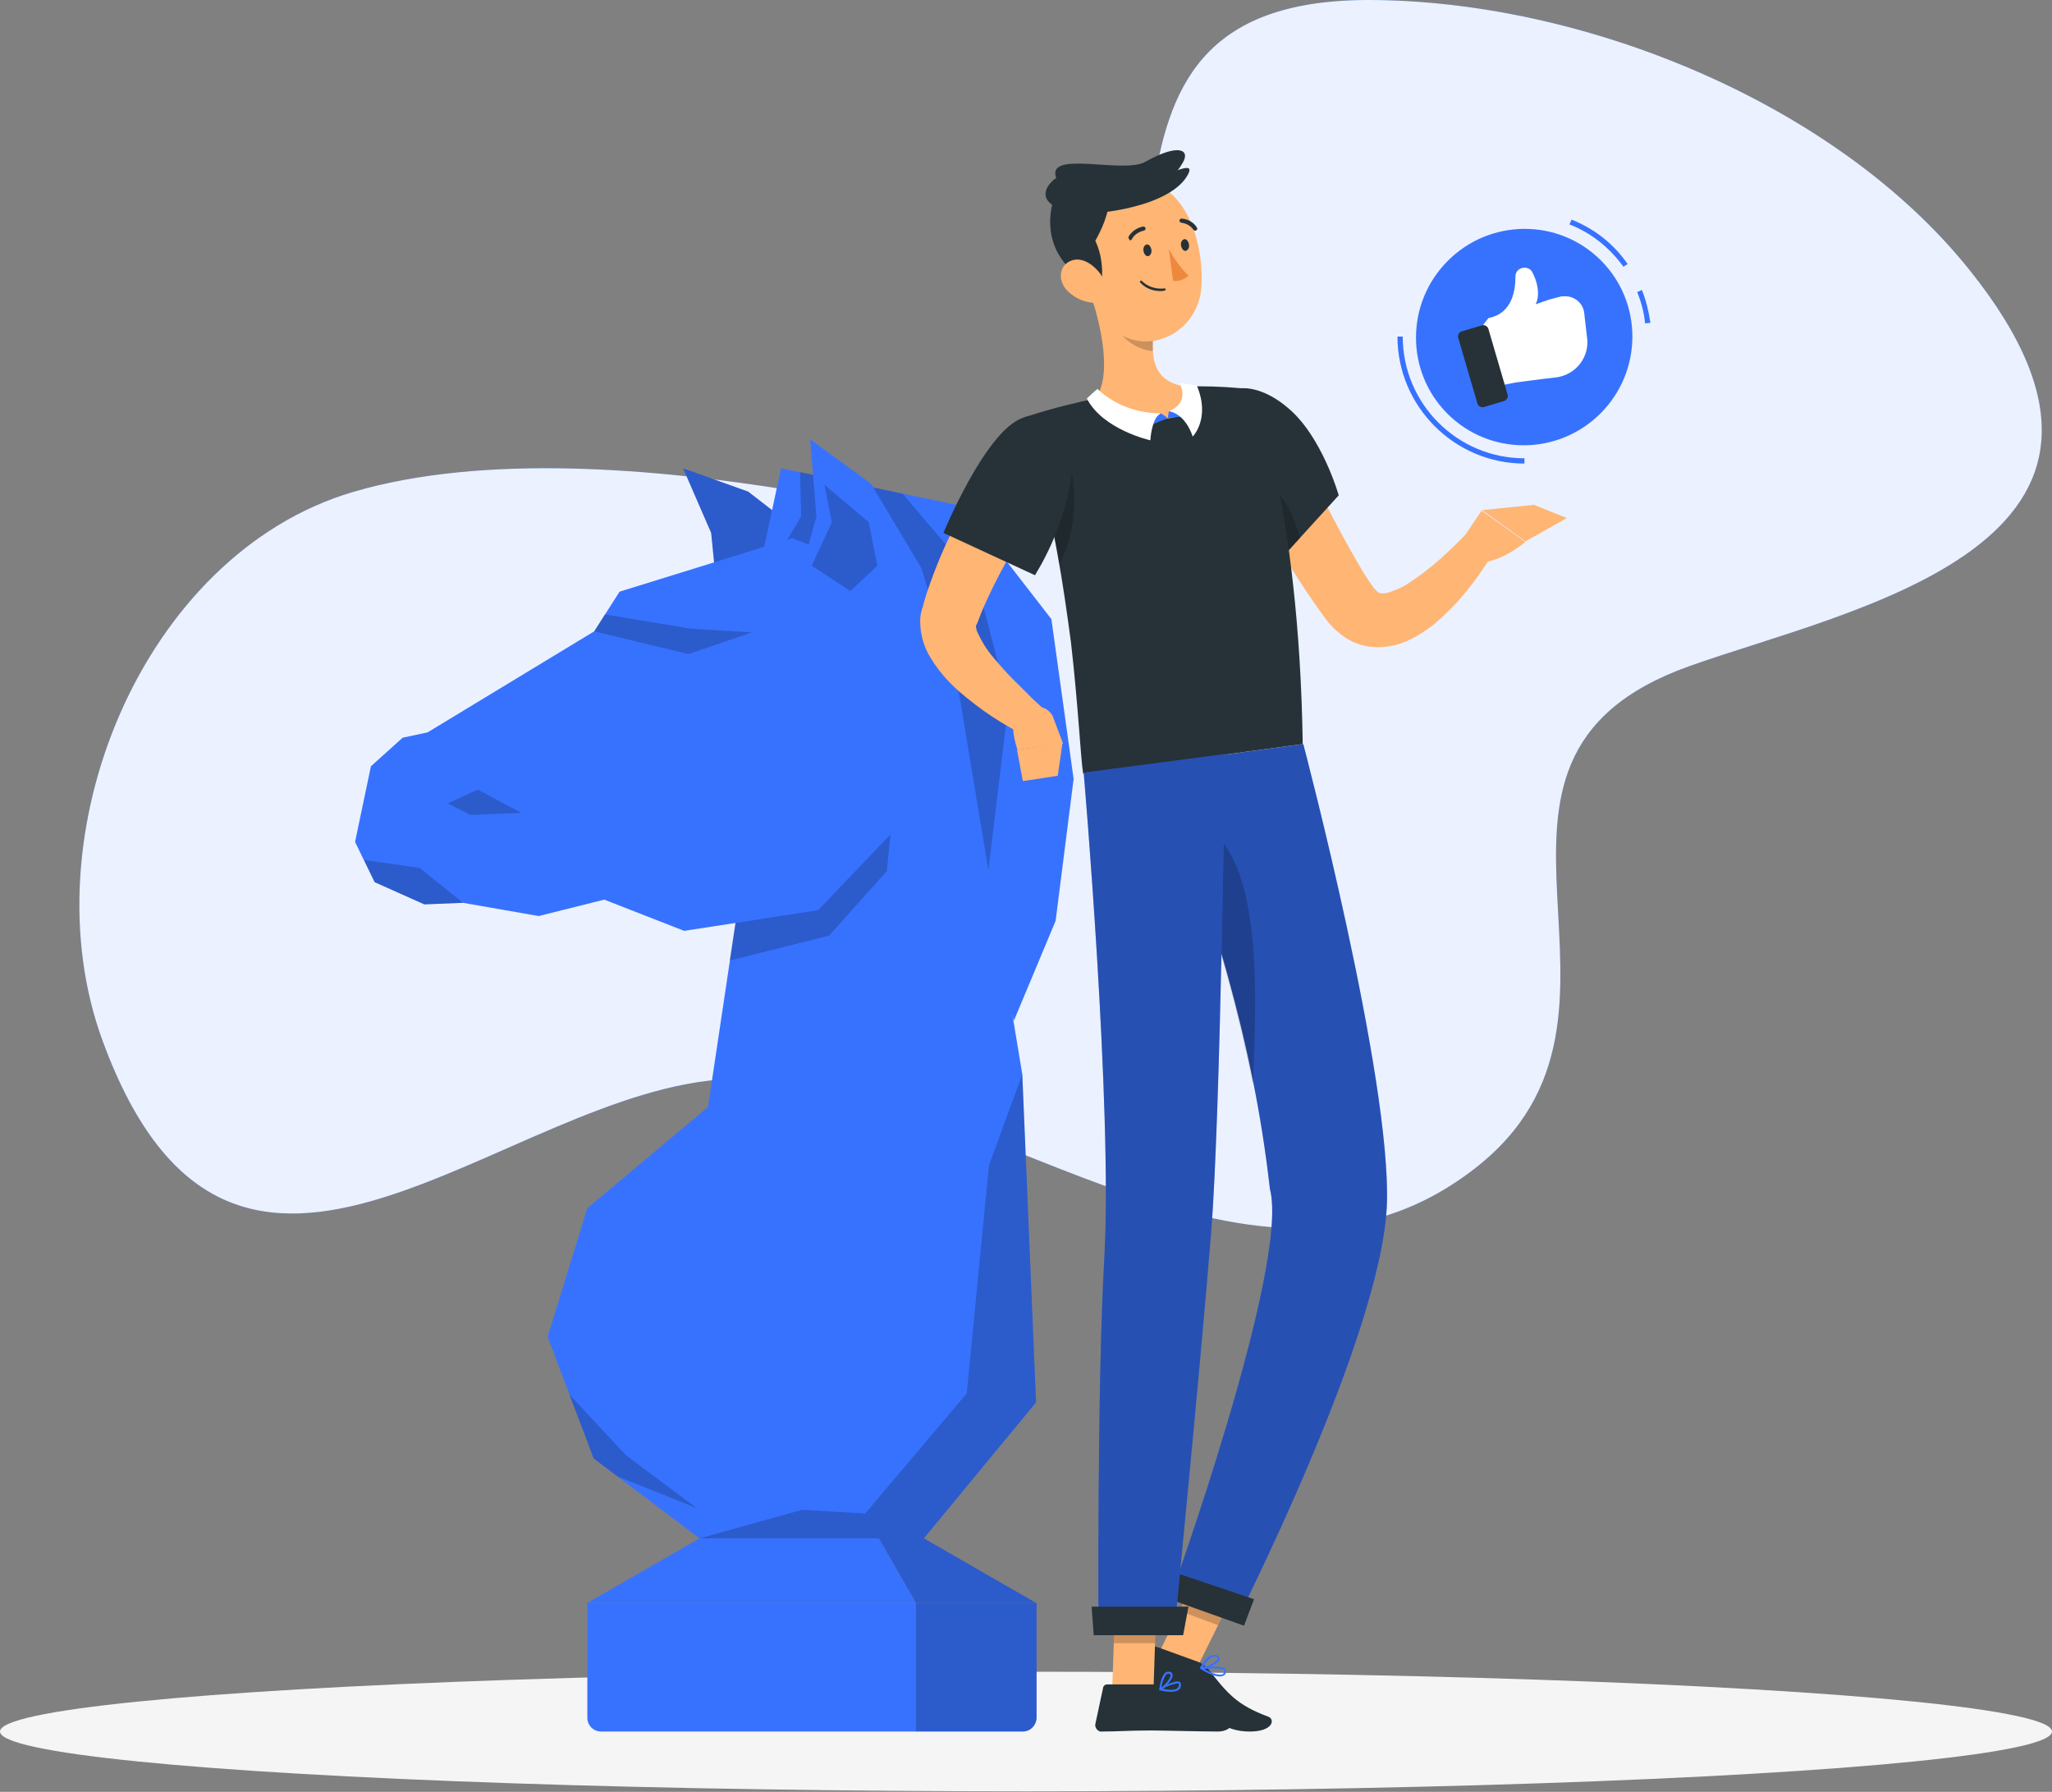 <svg xmlns="http://www.w3.org/2000/svg" xmlns:xlink="http://www.w3.org/1999/xlink" id="Layer_1" x="0px" y="0px" viewBox="0 0 387.8 338.6" style="enable-background:new 0 0 387.8 338.6;" xml:space="preserve"><rect x="0" y="0" width="387.8" height="338.6" fill="#808080" stroke="none"/><style type="text/css">	.st0{fill:#3772FF;}	.st1{opacity:0.9;fill:#FFFFFF;enable-background:new    ;}	.st2{fill:#F5F5F5;}	.st3{opacity:0.2;enable-background:new    ;}	.st4{fill:#FFB573;}	.st5{fill:#263238;}	.st6{opacity:0.3;enable-background:new    ;}	.st7{fill:#FFFFFF;}	.st8{fill:#ED893E;}</style><g id="freepik--background-simple--inject-117">	<path class="st0" d="M137.8,203.9c46.2-1.9,97.4,50.5,140.8,17c38-29.3-9.7-77,40.6-95c30.5-10.9,94.7-22.9,53-74.9  C346.9,19.4,299,0,258.5,0c-62.8,0.1-25.4,66.6-61,92.2c-16,11.5-30.6,3.3-47.8,0.5c-25.3-4.1-58.1-7.1-83.1,0.3  c-39.7,11.8-61.5,64.9-47.2,103.7C44.3,264.6,95.2,205.7,137.8,203.9z"></path>	<path class="st1" d="M137.8,203.9c46.2-1.9,97.4,50.5,140.8,17c38-29.3-9.7-77,40.6-95c30.5-10.9,94.7-22.9,53-74.9  C346.9,19.4,299,0,258.5,0c-62.8,0.1-25.4,66.6-61,92.2c-16,11.5-30.6,3.3-47.8,0.5c-25.3-4.1-58.1-7.1-83.1,0.3  c-39.7,11.8-61.5,64.9-47.2,103.7C44.3,264.6,95.2,205.7,137.8,203.9z"></path></g><g id="freepik--Shadow--inject-117">	<ellipse id="freepik--path--inject-117" class="st2" cx="193.9" cy="327.2" rx="193.9" ry="11.3"></ellipse></g><g id="freepik--chess-pawn--inject-117">	<path class="st0" d="M111,302.9h62.2l0,0v24.3l0,0h-59.6c-1.4,0-2.6-1.1-2.6-2.6L111,302.9L111,302.9L111,302.9z"></path>	<polygon class="st0" points="173.1,302.9 111,302.9 132.2,290.7 166.1,290.7  "></polygon>	<path class="st0" d="M193.3,327.2h-20.2l0,0v-24.3l0,0h22.8l0,0v21.8C195.8,326.1,194.7,327.2,193.3,327.2z"></path>	<path class="st3" d="M193.3,327.2h-20.2l0,0v-24.3l0,0h22.8l0,0v21.8C195.8,326.1,194.7,327.2,193.3,327.2z"></path>	<polygon class="st0" points="173.1,302.9 195.8,302.9 174.6,290.7 166.1,290.7  "></polygon>	<polygon class="st3" points="173.1,302.9 195.8,302.9 174.6,290.7 166.1,290.7  "></polygon>	<polygon class="st0" points="135.8,114.8 134.4,100.7 129.1,88.5 141.4,92.9 151.6,100.8 156.6,106.5 146,117.9  "></polygon>	<polygon class="st3" points="135.8,114.8 134.4,100.7 129.1,88.5 141.4,92.9 151.6,100.8 156.6,106.5 146,117.9  "></polygon>	<polygon class="st0" points="144.1,104.9 147.6,88.5 182.2,95.7 198.7,117 202.9,147.2 199.5,174 191.6,192.9 172.1,120.8  "></polygon>	<polygon class="st3" points="144.6,109 151.4,97.6 151.2,89.2 170.6,93.3 184.6,109.8 190.6,132.9 186.8,164.4 178.2,138.3  "></polygon>	<polygon class="st0" points="132.2,290.7 112.2,275.6 103.5,252.6 111,228.3 133.8,209.2 140.1,167.1 134.6,150 178.2,112.7   193.2,203 195.8,265 174.6,290.7  "></polygon>	<polygon class="st3" points="107.6,263.5 112.2,275.6 116.7,279 131.7,285 118.3,275  "></polygon>	<polygon class="st3" points="140.1,167.1 137.9,181.5 156.7,176.8 167.6,164.6 168.8,152.5  "></polygon>	<polygon class="st0" points="173.9,151.8 154.6,172 129.3,175.9 114.2,170 101.8,173.1 87.5,170.6 80.2,170.9 70.8,166.7   67.1,159.1 70.1,144.8 76.1,139.4 80.8,138.4 112.3,119.3 117.1,111.8 149.7,101.7 178.2,112.7  "></polygon>	<polygon class="st3" points="68.8,162.5 79.3,164 87.5,170.6 80.2,170.9 70.8,166.7  "></polygon>	<polygon class="st3" points="84.6,151.8 90.3,149.2 98.5,153.6 88.9,154  "></polygon>	<polygon class="st3" points="193.2,203 186.9,220.2 182.7,263.3 163.5,286 151.6,285.3 132.2,290.7 174.6,290.7 195.8,265  "></polygon>	<polygon class="st0" points="149.4,115.1 154.3,97.6 153.1,83 164.6,91.4 174.1,107.3 176.6,115.4 159.1,122.7  "></polygon>	<polygon class="st3" points="153.4,106.9 160.7,111.7 165.8,106.9 164.2,98.7 155.8,91.6 157.2,98.7  "></polygon>	<polygon class="st3" points="114.3,116.1 130.6,118.8 142.1,119.5 130.1,123.6 112.3,119.3  "></polygon></g><g id="freepik--Character--inject-117">	<polygon class="st4" points="219,312.4 226.3,315 234.4,298.6 227,296  "></polygon>	<polygon class="st3" points="234.4,298.6 230.2,307.1 222.9,304.4 227,296  "></polygon>	<path class="st5" d="M226.6,314.1l-8-2.9c-0.3-0.1-0.6,0-0.8,0.3l-3.8,6c-0.3,0.5-0.2,1.2,0.4,1.6c0.1,0,0.1,0.1,0.2,0.1  c2.9,1,7.2,2.3,10.8,3.6c4.3,1.5,5.5,4.4,10.8,4.4c4.4,0,4.8-2.3,3.5-2.8c-5.9-2.2-7.7-4.3-11.5-9.2  C227.8,314.8,227.2,314.4,226.6,314.1z"></path>	<path class="st0" d="M262.1,227.7c0.9-23.9-15.8-87.1-15.8-87.1l-27.3,3.7c9.9,28.2,17.7,51.3,21,80.4  c3.8,14.4-18.9,77.3-18.9,77.3l12.5,4.5C233.6,306.3,261.1,252.5,262.1,227.7z"></path>	<path class="st6" d="M262.1,227.7c0.9-23.9-15.8-87.1-15.8-87.1l-27.3,3.7c9.9,28.2,17.7,51.3,21,80.4  c3.8,14.4-18.9,77.3-18.9,77.3l12.5,4.5C233.6,306.3,261.1,252.5,262.1,227.7z"></path>	<path class="st3" d="M228.9,156.9l-3.9,4.6c0.4,1.2,0.8,2.3,1,3.5c4.4,13.1,8.1,26.4,10.8,39.9l0,0  C237.3,190.5,238.9,164.9,228.9,156.9z"></path>	<polygon class="st5" points="235.1,307.2 220.2,301.9 221.9,297.1 237,302.2  "></polygon>	<path class="st0" d="M226.9,315.4L226.9,315.4c1.1,0.7,3.1,1.7,4.2,1.3c0.3-0.1,0.6-0.4,0.6-0.7c0.1-0.2,0-0.4-0.1-0.6  c-0.7-0.8-4.2-0.4-4.6-0.3c-0.1,0-0.1,0.1-0.2,0.1C226.9,315.3,226.9,315.3,226.9,315.4z M231.3,315.6L231.3,315.6  c0.1,0.1,0.1,0.2,0.1,0.3c0,0.2-0.2,0.4-0.4,0.5c-0.6,0.2-1.8-0.1-3.4-1C229,315.2,230.9,315.2,231.3,315.6L231.3,315.6z"></path>	<path class="st0" d="M226.9,315.4c0,0,0.1,0,0.1,0c1-0.1,3.4-1,3.5-1.9c0-0.2,0-0.5-0.5-0.7c-0.3-0.1-0.7-0.1-1.1,0  c-1.2,0.4-2.1,2.4-2.2,2.4C226.9,315.2,226.9,315.3,226.9,315.4L226.9,315.4z M230.1,313.2c0.1,0.1,0.1,0.2,0.1,0.2  c-0.1,0.5-1.7,1.4-2.8,1.6c0.4-0.8,1-1.5,1.8-1.9c0.3-0.1,0.5-0.1,0.8,0C230,313.1,230.1,313.2,230.1,313.2z"></path>	<polygon class="st4" points="210.2,319.2 218,319.2 218.6,301.1 210.8,301.1  "></polygon>	<path class="st5" d="M218.7,318.3h-9.5c-0.3,0-0.6,0.2-0.7,0.5l-1.5,7c-0.1,0.6,0.3,1.2,0.9,1.4c0.1,0,0.2,0,0.3,0  c3.1,0,5.3-0.2,9.2-0.2c2.4,0,9.6,0.2,12.8,0.2s3.7-3.2,2.4-3.5c-6-1.3-10.6-3.1-12.5-4.9C219.6,318.5,219.2,318.4,218.7,318.3z"></path>	<path class="st4" d="M242.4,79.4l7.8,15.2c2.6,5,5.3,10.1,8.1,14.6l1.1,1.6c0.2,0.3,0.4,0.5,0.6,0.7c0.3,0.3,0.4,0.4,0.8,0.6  c0.7,0.1,1.4,0,2.1-0.3c1.1-0.4,2.1-0.8,3-1.4c2.2-1.4,4.3-3,6.2-4.7c1-0.9,2-1.8,3-2.8s2-2,2.9-2.9l4.8,3.4  c-0.8,1.4-1.5,2.6-2.4,3.9c-0.9,1.3-1.7,2.5-2.7,3.7c-1.9,2.5-4.2,4.8-6.6,6.9c-1.4,1.1-2.9,2.1-4.5,2.9c-2,1-4.1,1.5-6.3,1.5  c-2.6,0-5.1-0.9-7.1-2.6c-0.9-0.7-1.7-1.5-2.4-2.4l-1.4-1.9c-3.5-4.9-6.6-9.9-9.5-15.2c-2.9-5.1-5.6-10.3-8.1-15.6L242.4,79.4z"></path>	<path class="st5" d="M228.3,80.1c-1.2,7.4,11.4,28.1,11.4,28.1L253,93.6c0,0-3.2-11.3-9.7-16.6C237.2,71.8,229.7,71.6,228.3,80.1z"></path>	<path class="st3" d="M244.1,97.2c-3-6.6-9.1-10.4-14.8-10.2c2.9,9,10.4,21.2,10.4,21.2l6-6.5C245.2,100.1,244.7,98.6,244.1,97.2z"></path>	<path class="st4" d="M276.5,101.7l3.5-5.2l8.3,5.9c0,0-6.8,5.7-11,3.3L276.5,101.7z"></path>	<polygon class="st4" points="289.9,95.4 296.1,97.9 288.3,102.3 280.1,96.4  "></polygon>	<polygon class="st3" points="210.8,301.1 218.6,301.1 218.3,310.5 210.5,310.5  "></polygon>	<path class="st5" d="M193.2,79c2.8,8.3,5.1,16.8,6.6,25.4c1.1,6,1.9,11.8,2.6,17c1.4,12.2,1.8,21.6,2.3,24.8l41.5-5.6  c-0.7-45.7-9.5-67-9.5-67c-3.3-0.4-6.7-0.6-10-0.6c-0.7,0-1.4,0-2.2,0.1c-5.9,0.4-11.8,1.2-17.7,2.3c-1.1,0.2-2.2,0.4-3.3,0.7  C198.1,77.3,193.2,79,193.2,79z"></path>	<path class="st3" d="M202.5,88.6l-5.7,2.2c1.2,4.6,2.2,9.1,3,13.6c0.1,0.7,0.3,1.4,0.4,2.2C203,101.2,203.6,95.2,202.5,88.6z"></path>	<path class="st4" d="M206,55.3c1.9,5.5,4.4,15.8,0.9,20.1c4,3.2,9.3,4.6,14.3,3.6c4.9-0.8,4.6-4.2,3.3-5.9c-6.5-0.7-7-5.4-6.5-9.9  L206,55.3z"></path>	<polygon class="st0" points="217.4,79.6 217.8,80.2 220.7,79 219.4,78.1  "></polygon>	<polygon class="st0" points="223.4,78.7 220.7,79 220.9,77.7 222.4,77.4  "></polygon>	<path class="st7" d="M207.4,73.5c3.2,3,7.5,4.6,11.9,4.6c-1.7,1-1.9,5.1-1.9,5.1s-9-2-12-7.9C206,74.7,206.7,74.1,207.4,73.5z"></path>	<path class="st7" d="M222.9,72.4c0,0,2.2,3.6-2,5.3c3.3,0.6,4.5,4.8,4.5,4.8s3.4-3.4,0.8-9.6C225.1,72.6,224,72.5,222.9,72.4z"></path>	<path class="st3" d="M210.9,58.5l7.1,4.6c-0.1,1.1-0.2,2.1-0.1,3.2c-2.5,0-6.1-2.2-6.8-4.7C210.9,60.5,210.8,59.5,210.9,58.5z"></path>	<path class="st4" d="M204.1,46.8c1.5,7.6,2,12.2,6.4,15.6c6.6,5.1,15.6,0.4,16.5-7.6c0.7-7.1-1.9-18.4-9.8-20.4  c-5.7-1.5-11.5,1.9-12.9,7.6C203.8,43.5,203.8,45.2,204.1,46.8z"></path>	<path class="st5" d="M208,54.6c0.6-3.1,0.3-6.3-1-9.1c0.9-1.6,2.9-5.5,2.4-8c-3.3-1-10.2,0-10.2,0S194.7,48.8,208,54.6z"></path>	<path class="st5" d="M203.4,40.2c3.6,0.6,18.1-1.1,21.2-7.4c1.1-2.3-2.7-0.2-4.8,0.2S204.6,32.6,201,33  C198.9,33.3,193.4,38.6,203.4,40.2z"></path>	<path class="st5" d="M199.6,33.6c-1.9-5.3,12.6-0.7,16.8-3c6.4-3.6,8.6-2.3,7.1,0.2s-2.4,3.3-9.5,3.3S200.7,36.7,199.6,33.6z"></path>	<path class="st4" d="M201.4,54.6c1.3,1.5,3.1,2.4,5,2.6c2.6,0.2,3.4-2.2,2.2-4.4c-1-2-3.6-4.4-6-3.6S199.9,52.7,201.4,54.6z"></path>	<path class="st0" d="M231.5,142.5c0,0-0.8,67.5-2.6,90.3c-2,25-7,75.8-7,75.8h-14.3c0,0-0.3-46.5,1.1-71  c1.6-27.9-3.9-91.6-3.9-91.6L231.5,142.5z"></path>	<path class="st6" d="M231.5,142.5c0,0-0.8,67.5-2.6,90.3c-2,25-7,75.8-7,75.8h-14.3c0,0-0.3-46.5,1.1-71  c1.6-27.9-3.9-91.6-3.9-91.6L231.5,142.5z"></path>	<polygon class="st5" points="223.6,309 206.7,309 206.3,303.6 224.6,303.6  "></polygon>	<path class="st5" d="M216.1,47.4c0.1,0.6,0.5,1.1,0.9,1s0.7-0.6,0.6-1.2s-0.5-1.1-0.9-1S216,46.8,216.1,47.4z"></path>	<path class="st5" d="M223.2,46.4c0.1,0.6,0.5,1.1,0.9,1s0.7-0.6,0.6-1.2s-0.5-1.1-0.9-1S223.1,45.8,223.2,46.4z"></path>	<path class="st8" d="M220.9,47.1c1,1.8,2.2,3.5,3.7,5c-0.8,0.7-1.8,1.1-2.9,1L220.9,47.1z"></path>	<path class="st5" d="M219.3,55c0.3,0,0.5,0,0.8-0.1c0.1,0,0.2-0.1,0.2-0.2c0,0,0,0,0,0c0-0.1-0.1-0.2-0.2-0.2c0,0,0,0,0,0  c-1.6,0.2-3.2-0.3-4.3-1.4c-0.1-0.1-0.2-0.1-0.3,0c-0.1,0.1-0.1,0.2,0,0.3c0,0,0,0,0,0C216.5,54.5,217.9,55,219.3,55z"></path>	<path class="st5" d="M213.6,45.4c0.1,0,0.3-0.1,0.3-0.2c0.4-0.8,1.3-1.4,2.2-1.6c0.2,0,0.4-0.2,0.4-0.4c0,0,0,0,0,0  c0-0.2-0.2-0.4-0.4-0.4c-1.2,0.2-2.2,0.9-2.8,1.9c-0.1,0.2,0,0.4,0.1,0.5c0,0,0,0,0,0C213.5,45.4,213.5,45.4,213.6,45.4z"></path>	<path class="st5" d="M225.9,43.6c0.1,0,0.1,0,0.2-0.1c0.2-0.1,0.2-0.3,0.1-0.5c-0.6-1-1.7-1.6-2.9-1.7c-0.2,0-0.4,0.2-0.4,0.4  c0,0.2,0.2,0.4,0.4,0.4c0.9,0.1,1.8,0.6,2.3,1.4C225.6,43.5,225.8,43.6,225.9,43.6z"></path>	<path class="st0" d="M221.3,319.7c0.5,0,1.1-0.1,1.5-0.4c0.3-0.2,0.4-0.6,0.4-1c0-0.2-0.1-0.4-0.3-0.5c-0.9-0.4-3.4,1.1-3.7,1.3  c-0.1,0-0.1,0.1-0.1,0.2c0,0.1,0.1,0.1,0.1,0.1C219.9,319.6,220.6,319.7,221.3,319.7z M222.5,318.1c0.1,0,0.2,0,0.2,0  c0.1,0,0.1,0.1,0.1,0.2c0,0.3-0.1,0.5-0.3,0.7c-0.4,0.4-1.5,0.4-2.8,0.1C220.6,318.6,221.5,318.3,222.5,318.1L222.5,318.1z"></path>	<path class="st0" d="M219.3,319.4L219.3,319.4c0.9-0.4,2.5-2.2,2.3-3c-0.1-0.3-0.3-0.5-0.6-0.5c-0.3,0-0.6,0-0.8,0.2  c-0.9,0.8-1.1,3-1.1,3.1c0,0.1,0,0.1,0.1,0.2C219.2,319.5,219.2,319.4,219.3,319.4z M220.9,316.3L220.9,316.3  c0.3,0,0.3,0.1,0.3,0.2c0.1,0.5-0.9,1.8-1.7,2.4c0.1-0.9,0.4-1.7,0.9-2.5C220.6,316.3,220.7,316.3,220.9,316.3L220.9,316.3z"></path>	<path class="st4" d="M199.6,91.1l-2,2.9c-0.7,1-1.3,2-2,3.1c-1.3,2.1-2.6,4.1-3.8,6.2c-2.4,4.1-4.6,8.3-6.4,12.6l-0.6,1.6l-0.3,0.7  c0,0,0-0.1,0-0.1c-0.1-0.1-0.1,0.4,0.1,1.1c0.8,1.8,1.8,3.5,3.1,5c1.5,1.8,3.1,3.6,4.8,5.2c0.9,0.9,1.7,1.7,2.6,2.6l2.7,2.5  l-3.2,4.9c-4.9-2.3-9.4-5.3-13.4-8.8c-2.3-2-4.3-4.4-5.8-7.1c-1-1.9-1.5-4-1.5-6.2c0-0.7,0.1-1.3,0.3-2l0.1-0.4l0.1-0.2l0.1-0.5  l0.6-2c1.7-5.1,3.8-10.1,6.4-14.8c1.3-2.3,2.6-4.6,4-6.8c0.7-1.1,1.4-2.2,2.1-3.3s1.5-2.1,2.3-3.3L199.6,91.1z"></path>	<path class="st5" d="M193.2,79c-7,2.5-14.9,21.7-14.9,21.7l17.3,8c3.1-5.1,5.3-10.6,6.5-16.4C204.1,81.9,201.8,76,193.2,79z"></path>	<path class="st4" d="M198.9,135.2l2,5.3l-8.6,1.2c0,0-2.4-6.5,0.9-8.1h2.8C197.2,133.5,198.3,134.2,198.9,135.2z"></path>	<polygon class="st4" points="199.9,146.6 193.3,147.6 192.2,141.7 200.8,140.4  "></polygon></g><g id="freepik--Like--inject-117">	<path class="st0" d="M310.9,61.1c-0.2-2-0.7-4-1.5-5.9l0.9-0.4c0.8,2,1.3,4.1,1.6,6.2L310.9,61.1z"></path>	<path class="st0" d="M306.8,50.4c-2.6-3.6-6.1-6.4-10.2-8l0.4-0.9c4.3,1.7,8,4.6,10.6,8.4L306.8,50.4z"></path>	<path class="st0" d="M288.1,87.6c-13.2,0-24-10.8-24-24h1c0,12.7,10.3,23,23,23V87.6z"></path>			<ellipse transform="matrix(0.707 -0.707 0.707 0.707 39.328 222.347)" class="st0" cx="288.1" cy="63.7" rx="20.5" ry="20.4"></ellipse>	<path class="st7" d="M292.8,56.6l-2.6,0.9c0.7-1.2,0.7-3.7-0.7-6.2c-0.3-0.5-1-0.8-1.6-0.7c-0.9,0.1-1.5,0.8-1.5,1.6  c0,2.3-0.4,7-5.1,7.9l-1,1.3l4,11.3l2-0.4l0,0c0.8-0.1,5.1-0.7,7.9-1c3.4-0.5,5.9-3.4,5.8-6.9l-0.6-5.2c-0.2-2-2-3.4-4-3.2  c-0.1,0-0.2,0-0.3,0L292.8,56.6z"></path>	<path class="st5" d="M284.2,75.8l-3.7,1.1c-0.6,0.2-1.2-0.2-1.3-0.7l-3.6-12.3c-0.2-0.6,0.2-1.2,0.7-1.3l3.7-1.1  c0.6-0.2,1.2,0.2,1.3,0.7l3.6,12.3C285.1,75,284.8,75.6,284.2,75.8z"></path></g></svg>